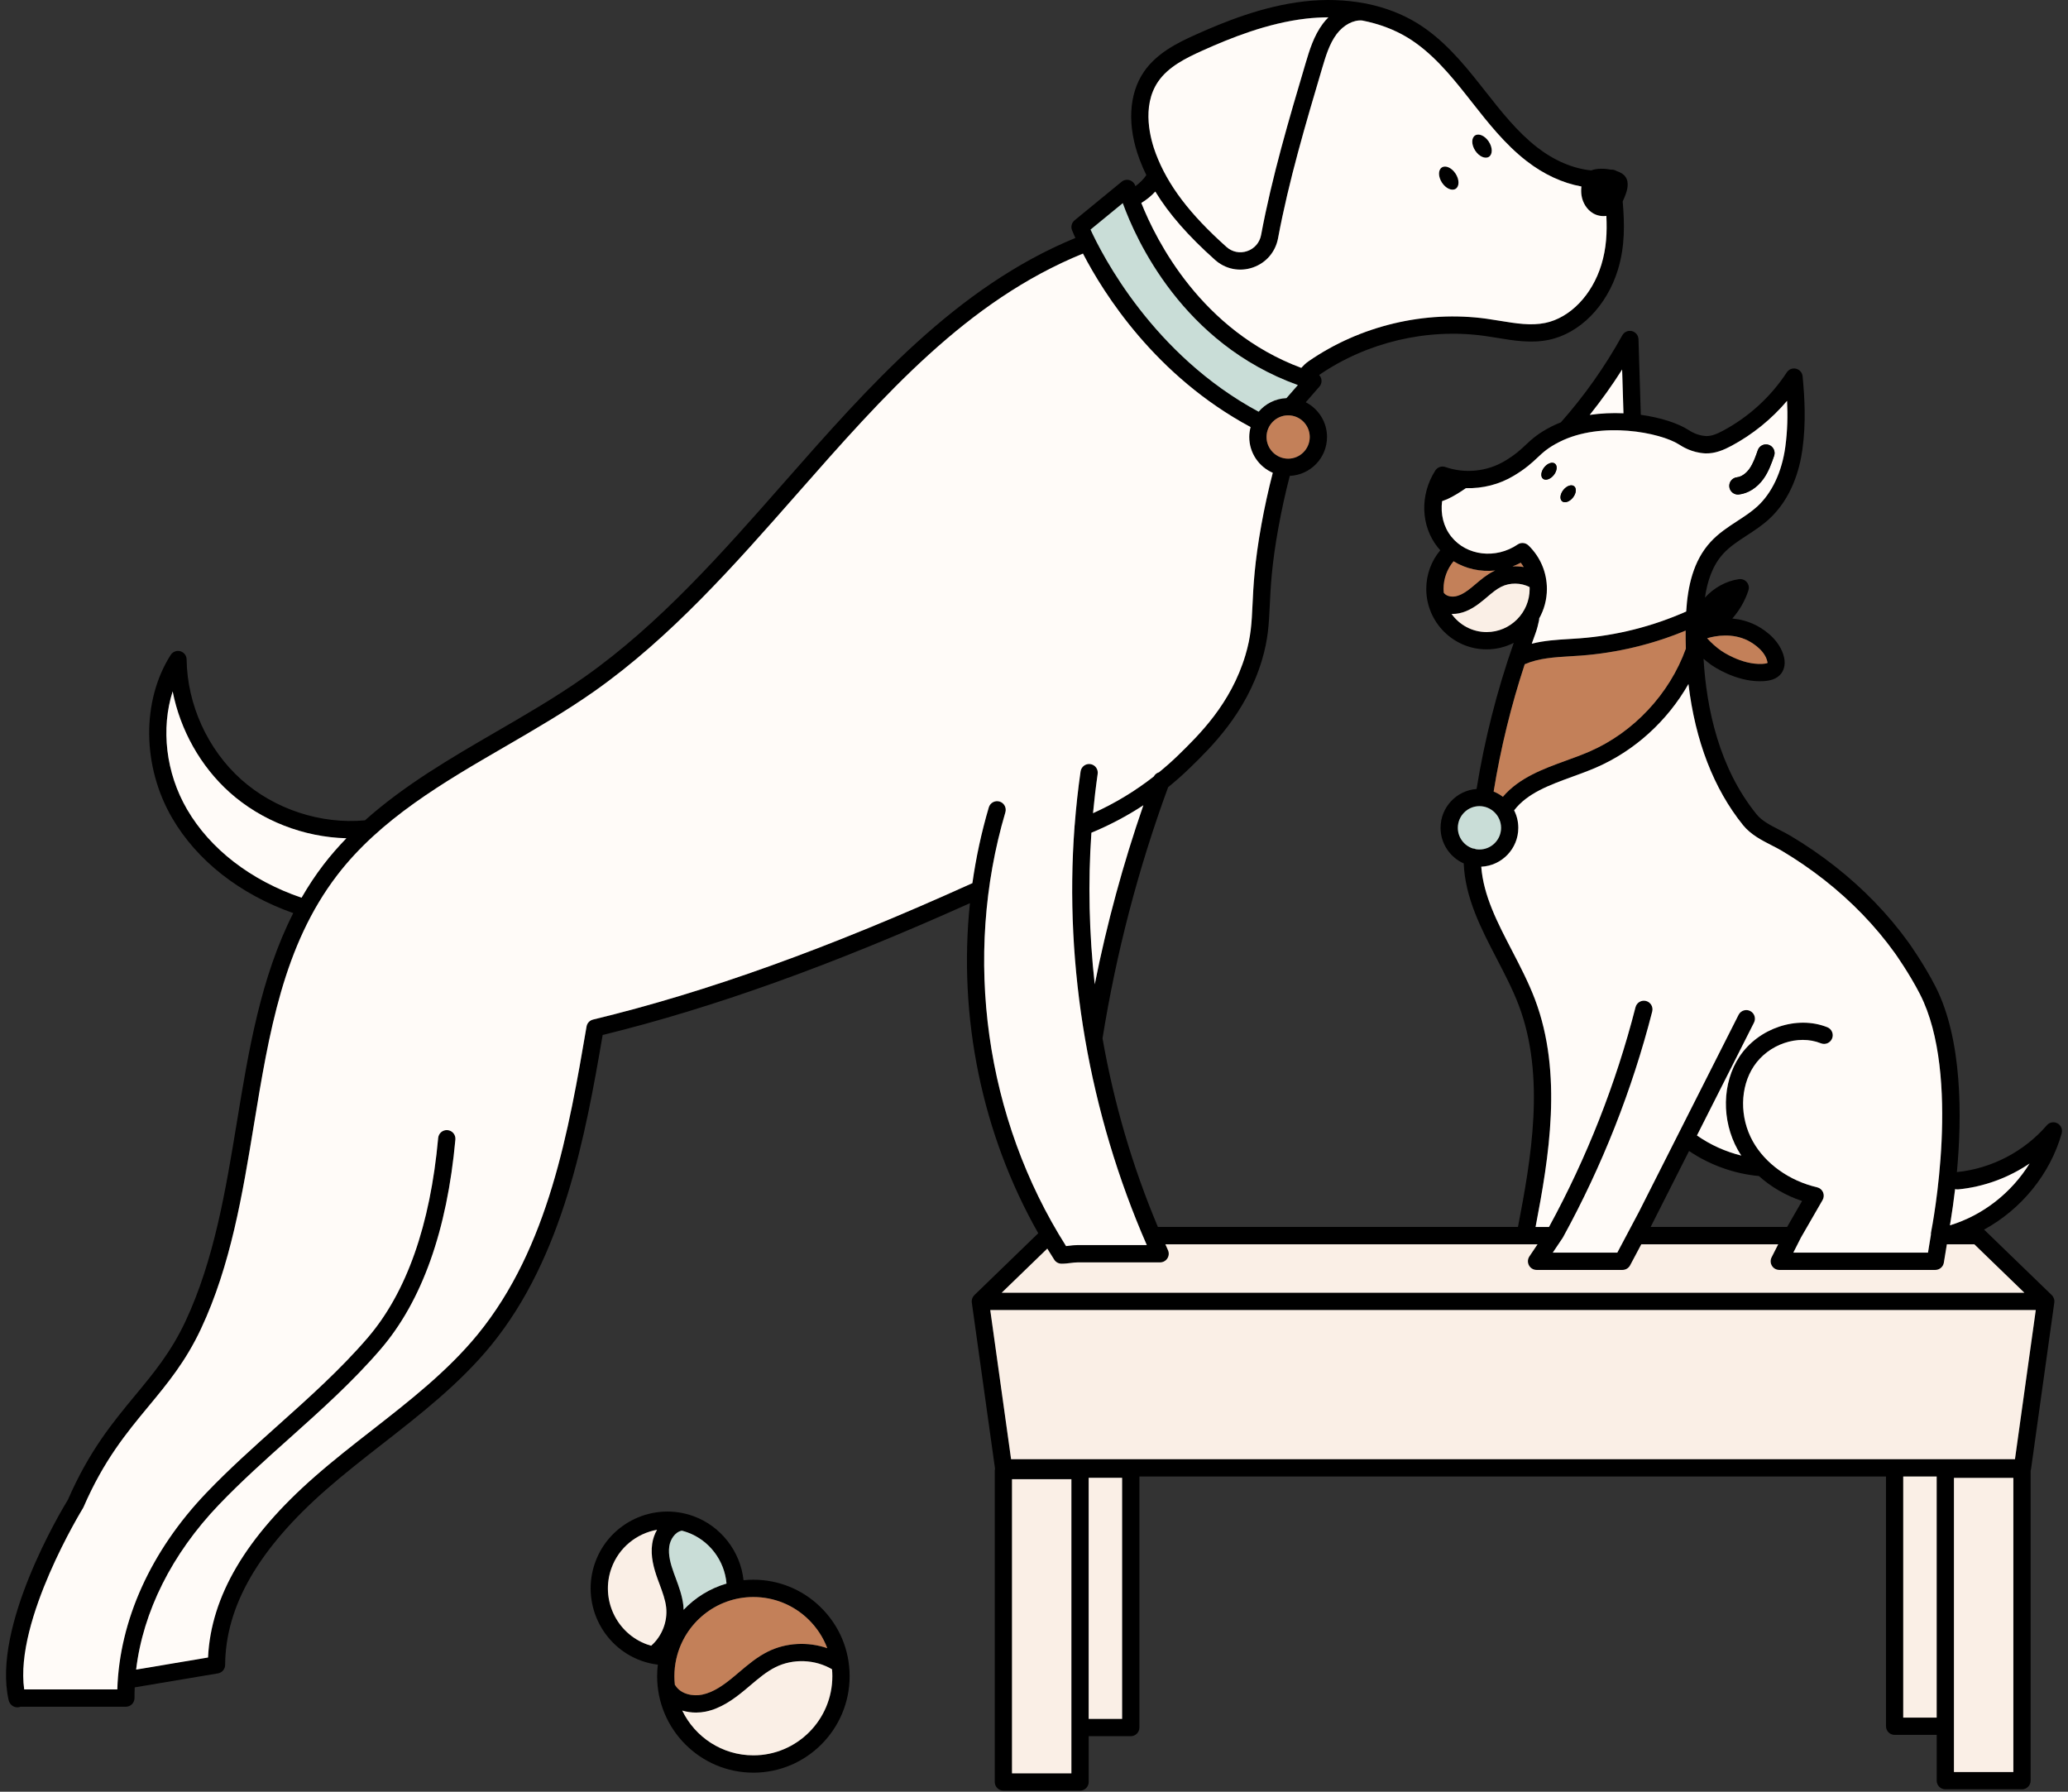 <svg xmlns="http://www.w3.org/2000/svg" width="172" height="149" viewBox="0 0 172 149" fill="none"><rect x="0" y="0" width="172" height="149" fill="#333333" stroke="none"/><path d="M68.217 133.618C66.718 132.166 64.743 131.367 62.66 131.367C62.384 131.367 62.111 131.381 61.842 131.409C61.58 129.007 59.958 126.907 57.665 126.078C54.358 124.884 50.697 126.607 49.503 129.924C48.309 133.239 50.031 136.909 53.339 138.106C53.786 138.268 54.247 138.373 54.713 138.431C54.676 138.747 54.655 139.065 54.655 139.39C54.655 143.815 58.245 147.413 62.66 147.413C67.075 147.413 70.665 143.815 70.665 139.39C70.665 137.193 69.796 135.144 68.217 133.618ZM54.159 136.856C54.048 136.823 53.937 136.791 53.825 136.751C51.262 135.825 49.929 132.981 50.854 130.412C51.475 128.686 52.961 127.518 54.646 127.216C54.449 127.562 54.307 127.955 54.245 128.377C54.089 129.418 54.384 130.438 54.692 131.297C54.748 131.448 54.803 131.599 54.859 131.748C55.102 132.408 55.334 133.03 55.406 133.657C55.54 134.84 55.053 136.073 54.159 136.856ZM55.665 128.589C55.746 128.038 56.124 127.416 56.687 127.295C56.694 127.293 56.699 127.29 56.706 127.288C56.866 127.33 57.021 127.376 57.179 127.432C58.993 128.089 60.266 129.776 60.426 131.687C59.049 132.089 57.823 132.851 56.859 133.869C56.854 133.743 56.847 133.618 56.833 133.492C56.741 132.691 56.467 131.957 56.205 131.246C56.152 131.102 56.096 130.956 56.045 130.812C55.784 130.085 55.559 129.311 55.665 128.589ZM56.171 140.157C56.159 140.138 56.143 140.122 56.129 140.106C56.103 139.871 56.09 139.632 56.09 139.39C56.09 138.9 56.145 138.421 56.247 137.962C56.256 137.934 56.263 137.906 56.268 137.876C56.952 134.974 59.556 132.807 62.66 132.807C64.37 132.807 65.99 133.462 67.221 134.651C67.932 135.341 68.468 136.161 68.806 137.06C67.204 136.51 65.38 136.593 63.862 137.348C62.956 137.799 62.199 138.442 61.466 139.063C61.313 139.193 61.16 139.323 61.005 139.451C60.219 140.101 59.359 140.73 58.395 140.926C57.647 141.077 56.63 140.9 56.171 140.157ZM62.66 145.973C60.059 145.973 57.807 144.452 56.743 142.25C57.118 142.361 57.508 142.415 57.886 142.415C58.159 142.415 58.426 142.389 58.678 142.338C59.958 142.08 61.035 141.295 61.92 140.561L62.393 140.164C63.091 139.571 63.751 139.012 64.5 138.64C65.965 137.91 67.793 137.985 69.202 138.816C69.218 139.007 69.228 139.197 69.228 139.39C69.228 143.021 66.282 145.973 62.66 145.973Z" fill="black"></path><path d="M69.228 139.39C69.228 143.021 66.282 145.973 62.66 145.973C60.06 145.973 57.807 144.452 56.743 142.25C57.119 142.361 57.508 142.415 57.886 142.415C58.159 142.415 58.426 142.389 58.678 142.338C59.958 142.08 61.035 141.295 61.921 140.561L62.394 140.164C63.091 139.572 63.752 139.012 64.5 138.64C65.965 137.911 67.793 137.985 69.202 138.817C69.219 139.007 69.228 139.198 69.228 139.39Z" fill="#FAEFE6"></path><path d="M68.806 137.06C67.204 136.51 65.381 136.593 63.863 137.348C62.956 137.799 62.199 138.442 61.466 139.063C61.313 139.193 61.16 139.323 61.005 139.451C60.219 140.101 59.36 140.731 58.395 140.926C57.647 141.077 56.63 140.9 56.171 140.157C56.159 140.138 56.143 140.122 56.129 140.106C56.103 139.871 56.09 139.632 56.09 139.39C56.09 138.9 56.145 138.422 56.247 137.962C56.256 137.934 56.263 137.906 56.268 137.876C56.952 134.974 59.557 132.807 62.66 132.807C64.37 132.807 65.99 133.462 67.221 134.652C67.932 135.341 68.468 136.161 68.806 137.06Z" fill="#C38059"></path><path d="M54.159 136.856C54.048 136.824 53.937 136.791 53.825 136.752C51.262 135.825 49.929 132.982 50.854 130.413C51.475 128.687 52.961 127.518 54.646 127.216C54.449 127.562 54.307 127.955 54.245 128.378C54.09 129.418 54.384 130.438 54.692 131.298C54.748 131.449 54.803 131.6 54.859 131.748C55.102 132.408 55.334 133.031 55.406 133.658C55.54 134.84 55.054 136.073 54.159 136.856Z" fill="#FAEFE6"></path><path d="M60.426 131.688C59.049 132.09 57.823 132.851 56.859 133.869C56.855 133.743 56.847 133.618 56.834 133.493C56.741 132.691 56.468 131.957 56.206 131.246C56.152 131.102 56.097 130.956 56.046 130.812C55.784 130.085 55.559 129.311 55.666 128.589C55.747 128.038 56.124 127.416 56.688 127.295C56.695 127.293 56.699 127.29 56.706 127.288C56.866 127.33 57.021 127.376 57.179 127.432C58.994 128.089 60.266 129.776 60.426 131.688Z" fill="#C9DDD7"></path><path d="M123.841 13.039C123.526 13.243 123.013 13.013 122.694 12.523C122.374 12.033 122.369 11.469 122.684 11.264C122.997 11.06 123.509 11.29 123.829 11.78C124.149 12.27 124.154 12.832 123.841 13.039Z" fill="black"></path><path d="M121.076 15.699C120.761 15.905 120.249 15.675 119.929 15.185C119.609 14.695 119.604 14.131 119.919 13.926C120.232 13.72 120.745 13.952 121.064 14.44C121.384 14.93 121.389 15.494 121.076 15.699Z" fill="black"></path><path d="M171.473 94.245C171.564 93.92 171.42 93.576 171.123 93.415C170.827 93.255 170.458 93.323 170.238 93.578C168.354 95.766 165.628 97.183 162.759 97.469C163.181 92.912 163.232 86.449 160.972 82.026C160.038 80.201 158.805 78.468 158.752 78.393C157.07 76.054 155.005 73.917 152.615 72.038C151.468 71.137 150.238 70.291 148.961 69.529C148.65 69.343 148.319 69.174 147.999 69.011C147.248 68.628 146.539 68.266 146.094 67.713C142.979 63.864 141.931 58.923 141.688 54.783C141.892 54.96 142.101 55.127 142.316 55.283C142.522 55.427 144.309 56.651 146.374 56.651C146.462 56.651 146.553 56.649 146.641 56.644C147.123 56.619 147.806 56.519 148.193 55.943C148.383 55.657 148.56 55.157 148.316 54.412C147.841 52.967 146.416 52.173 145.992 51.966C145.343 51.648 144.694 51.492 144.082 51.436C144.675 50.758 145.137 49.964 145.419 49.097C145.496 48.862 145.447 48.602 145.287 48.412C145.127 48.221 144.879 48.126 144.636 48.161C143.549 48.312 142.548 48.886 141.804 49.696C142.003 48.333 142.427 47.025 143.329 46.042C143.869 45.452 144.56 45.002 145.29 44.526C145.913 44.119 146.555 43.701 147.13 43.174C149.009 41.452 149.681 39.06 149.913 37.357C150.221 35.113 150.092 33.032 149.927 31.292C149.897 30.988 149.679 30.737 149.385 30.663C149.088 30.588 148.777 30.711 148.611 30.967C147.287 32.988 145.463 34.66 143.336 35.801C142.863 36.054 142.36 36.286 141.885 36.261C141.162 36.221 140.629 35.88 140.425 35.75C139.549 35.188 138.112 34.723 136.469 34.495L136.277 28.212C136.267 27.889 136.043 27.61 135.727 27.534C135.414 27.459 135.088 27.601 134.93 27.884C133.5 30.472 131.781 32.907 129.822 35.12C129.563 35.222 129.308 35.334 129.062 35.457C127.929 36.031 127.403 36.523 126.895 36.999C126.476 37.394 126.04 37.803 125.171 38.326C123.695 39.215 121.843 39.406 120.216 38.837C119.903 38.728 119.553 38.848 119.375 39.13C118.077 41.171 118.163 43.74 119.586 45.522C119.651 45.606 119.722 45.68 119.792 45.757C119.039 46.658 118.626 47.785 118.626 48.972C118.626 51.743 120.879 54.001 123.644 54.001C124.455 54.001 125.222 53.803 125.901 53.459C124.515 57.404 123.477 61.483 122.809 65.611C121.138 65.734 119.815 67.132 119.815 68.839C119.815 70.159 120.608 71.297 121.741 71.801C121.857 74.663 123.192 77.234 124.487 79.724C125.143 80.986 125.822 82.291 126.318 83.597C128.562 89.52 127.336 96.4 126.253 102.031H96.304C94.181 96.986 92.639 91.706 91.699 86.349C92.839 79.244 94.674 72.219 97.156 65.462C97.78 64.958 98.382 64.426 98.962 63.861C100.712 62.161 103.639 59.315 104.96 54.89C105.476 53.16 105.534 51.926 105.609 50.363C105.678 48.849 105.768 46.962 106.325 43.894C106.587 42.444 106.906 40.992 107.275 39.573C108.994 39.499 110.371 38.08 110.371 36.337C110.371 35.081 109.65 33.989 108.603 33.452L109.736 32.154C109.896 31.97 109.954 31.717 109.887 31.483C109.854 31.369 109.794 31.267 109.715 31.183C113.685 28.458 118.686 27.273 123.456 27.931C123.811 27.98 124.165 28.038 124.522 28.096C125.913 28.326 127.352 28.563 128.809 28.263C131.382 27.736 133.642 25.45 134.562 22.439C135.162 20.477 135.122 18.639 134.963 16.753C135.011 16.651 135.055 16.546 135.099 16.442C135.336 15.882 135.542 15.201 135.192 14.704C135.018 14.456 134.731 14.312 134.441 14.216C134.311 14.135 134.161 14.098 134.01 14.11C133.486 14.01 132.826 13.984 132.344 14.17C130.851 14.026 129.273 13.362 127.834 12.242C126.188 10.962 124.842 9.248 123.539 7.592L123.129 7.074C121.637 5.183 119.998 3.227 117.838 1.907C116.624 1.166 115.233 0.632 113.729 0.321C113.685 0.307 113.641 0.295 113.595 0.288C113.56 0.284 113.528 0.279 113.493 0.274C111.908 -0.025 110.204 -0.083 108.459 0.119C105.045 0.511 101.847 1.803 99.439 2.885C97.917 3.568 96.204 4.428 95.152 5.954C93.865 7.824 93.733 10.498 94.793 13.29C94.955 13.722 95.14 14.145 95.344 14.565C95.096 14.92 94.786 15.232 94.431 15.482C94.431 15.482 94.431 15.48 94.431 15.478C94.366 15.245 94.188 15.06 93.956 14.985C93.724 14.913 93.474 14.96 93.286 15.115L89.376 18.321C89.135 18.518 89.047 18.851 89.163 19.141C89.186 19.199 89.277 19.427 89.441 19.789C79.511 23.873 72.236 32.138 65.2 40.14C60.108 45.929 54.843 51.917 48.592 56.314C46.268 57.952 43.723 59.429 41.264 60.855C37.489 63.046 33.623 65.295 30.355 68.219C26.671 68.558 22.826 67.292 20.061 64.821C17.268 62.321 15.572 58.591 15.521 54.839C15.521 54.521 15.305 54.245 14.999 54.156C14.696 54.07 14.369 54.194 14.197 54.463C11.766 58.284 11.817 63.738 14.323 68.033C16.392 71.58 19.952 74.365 24.39 75.933C21.683 81.262 20.677 87.367 19.702 93.313C18.772 98.956 17.815 104.786 15.419 109.894C14.223 112.438 12.777 114.185 11.245 116.034C9.363 118.308 7.416 120.658 5.653 124.71C5.134 125.555 -0.688 135.237 0.719 141.381C0.779 141.65 0.976 141.866 1.224 141.945C1.291 141.966 1.368 141.98 1.449 141.98C1.534 141.98 1.627 141.964 1.718 141.929H10.469C10.661 141.929 10.844 141.852 10.978 141.718C11.113 141.581 11.189 141.397 11.187 141.207C11.187 140.909 11.192 140.614 11.206 140.319L18.128 139.156C18.471 139.098 18.726 138.8 18.726 138.449C18.754 133.571 21.502 128.802 27.134 123.869C28.647 122.542 30.274 121.272 31.848 120.045C34.998 117.585 38.256 115.044 40.847 111.873C46.875 104.493 48.703 94.342 50.124 86.07C59.341 83.806 69.093 80.305 80.672 75.109C79.684 84.554 81.661 94.289 86.354 102.556L81.04 107.701C81.012 107.727 80.989 107.757 80.966 107.785C80.966 107.785 80.964 107.785 80.964 107.79C80.938 107.822 80.92 107.857 80.901 107.892C80.894 107.903 80.89 107.915 80.885 107.924C80.873 107.954 80.862 107.982 80.853 108.01C80.853 108.024 80.846 108.036 80.843 108.05C80.832 108.089 80.825 108.131 80.822 108.173V108.208C80.822 108.24 80.825 108.273 80.827 108.305V108.319L82.757 122.124C82.744 122.178 82.737 122.231 82.737 122.287V148.187C82.737 148.584 83.059 148.907 83.455 148.907H89.831C90.227 148.907 90.549 148.584 90.549 148.187V144.38H94.049C94.445 144.38 94.767 144.057 94.767 143.66V122.784H156.863V143.551C156.863 143.95 157.183 144.271 157.58 144.271H161.079V148.078C161.079 148.475 161.401 148.798 161.797 148.798H168.175C168.572 148.798 168.891 148.475 168.891 148.078V122.301C168.908 122.257 168.919 122.21 168.926 122.164L170.861 108.319V108.305C170.866 108.261 170.868 108.217 170.866 108.173C170.866 108.131 170.857 108.089 170.845 108.05C170.845 108.036 170.838 108.024 170.836 108.01C170.827 107.982 170.815 107.955 170.803 107.927C170.799 107.915 170.794 107.903 170.787 107.892C170.769 107.857 170.75 107.822 170.725 107.79C170.725 107.787 170.725 107.787 170.725 107.785C170.701 107.755 170.678 107.727 170.65 107.701L165.021 102.252C168.106 100.568 170.507 97.659 171.478 94.245H171.473ZM145.359 53.257C145.489 53.322 146.638 53.908 146.951 54.86C147.009 55.037 147.007 55.125 147.014 55.125C147.012 55.127 146.923 55.188 146.567 55.206C144.835 55.292 143.164 54.119 143.148 54.108C142.726 53.81 142.337 53.464 141.985 53.074C142.729 52.855 144.075 52.628 145.359 53.257ZM134.916 30.728L135.027 34.365C134.105 34.323 133.153 34.363 132.221 34.5C133.187 33.292 134.089 32.033 134.916 30.728ZM119.943 41.673C120.142 41.599 120.32 41.534 120.36 41.515C120.9 41.271 121.433 40.932 121.924 40.593C123.315 40.632 124.712 40.282 125.91 39.559C126.911 38.958 127.424 38.477 127.878 38.049C128.351 37.606 128.758 37.222 129.709 36.744C133.185 34.988 138.101 35.966 139.656 36.965C139.915 37.132 140.705 37.638 141.809 37.699C142.631 37.74 143.387 37.406 144.013 37.071C145.774 36.126 147.348 34.851 148.636 33.329C148.694 34.53 148.676 35.806 148.49 37.162C148.207 39.236 147.38 40.995 146.161 42.112C145.672 42.558 145.106 42.927 144.509 43.318C143.734 43.822 142.933 44.344 142.27 45.069C140.81 46.663 140.374 48.8 140.247 50.851C137.431 52.096 134.45 52.849 131.382 53.081C131.099 53.102 130.816 53.118 130.534 53.137C129.498 53.199 128.434 53.264 127.403 53.527C127.502 53.246 127.6 52.965 127.704 52.688C127.848 52.3 127.931 51.938 128.005 51.599C128.019 51.541 128.022 51.483 128.019 51.427C128.427 50.7 128.661 49.864 128.661 48.972C128.661 47.601 128.119 46.321 127.139 45.364C127.101 45.327 127.06 45.292 127.016 45.264C127.004 45.257 126.995 45.255 126.983 45.248C126.953 45.232 126.923 45.213 126.891 45.202C126.874 45.195 126.858 45.192 126.842 45.188C126.814 45.178 126.786 45.169 126.758 45.164C126.742 45.16 126.724 45.16 126.707 45.16C126.677 45.155 126.65 45.153 126.619 45.153C126.603 45.153 126.587 45.155 126.568 45.157C126.541 45.16 126.513 45.162 126.483 45.167C126.459 45.171 126.439 45.181 126.415 45.188C126.395 45.195 126.371 45.199 126.351 45.209C126.311 45.225 126.274 45.246 126.237 45.269C126.235 45.271 126.23 45.274 126.225 45.276V45.278C124.408 46.509 121.984 46.221 120.71 44.623C120.061 43.812 119.803 42.735 119.945 41.673H119.943ZM126.728 47.153C126.422 47.102 126.112 47.083 125.801 47.099C126.033 47.011 126.262 46.911 126.485 46.793C126.573 46.909 126.656 47.03 126.728 47.153ZM120.079 49.285C120.07 49.181 120.063 49.076 120.063 48.972C120.063 48.124 120.357 47.318 120.895 46.674C121.919 47.304 123.141 47.569 124.36 47.441C124.316 47.462 124.269 47.48 124.223 47.504C123.658 47.785 123.194 48.177 122.749 48.553C122.659 48.63 122.571 48.705 122.48 48.779C122.047 49.139 121.576 49.485 121.071 49.587C120.721 49.659 120.274 49.576 120.079 49.285ZM123.644 52.56C122.443 52.56 121.379 51.961 120.728 51.048C120.758 51.048 120.788 51.053 120.819 51.053C120.995 51.053 121.175 51.034 121.354 50.999C122.172 50.835 122.846 50.344 123.396 49.889C123.491 49.812 123.583 49.733 123.676 49.654C124.075 49.315 124.45 48.997 124.86 48.793C125.59 48.43 126.49 48.447 127.217 48.816C127.217 48.867 127.224 48.918 127.224 48.972C127.224 50.951 125.618 52.56 123.644 52.56ZM126.816 55.232C126.816 55.232 126.833 55.227 126.842 55.225C127.984 54.732 129.266 54.656 130.619 54.572C130.911 54.556 131.201 54.537 131.489 54.516C134.494 54.289 137.419 53.59 140.198 52.437C140.193 52.944 140.2 53.443 140.216 53.938C138.856 57.715 135.864 60.909 132.188 62.502C131.581 62.765 130.923 63.004 130.286 63.236C128.346 63.94 126.351 64.672 124.997 66.259C124.763 66.082 124.506 65.933 124.23 65.824C124.809 62.235 125.678 58.686 126.816 55.232ZM122.751 70.614C122.67 70.577 122.582 70.556 122.49 70.551C121.771 70.314 121.252 69.636 121.252 68.839C121.252 67.845 122.058 67.037 123.048 67.037C124.038 67.037 124.846 67.845 124.846 68.839C124.846 69.834 124.04 70.64 123.048 70.64C122.946 70.64 122.849 70.63 122.751 70.614ZM125.762 79.058C124.541 76.712 123.384 74.482 123.199 72.073C124.911 71.994 126.281 70.575 126.281 68.839C126.281 68.317 126.156 67.824 125.933 67.385C127.032 65.954 128.851 65.29 130.775 64.588C131.433 64.349 132.112 64.103 132.759 63.822C135.966 62.433 138.696 59.931 140.432 56.881C140.991 61.592 142.532 65.594 144.977 68.621C145.616 69.408 146.536 69.88 147.348 70.293C147.66 70.454 147.955 70.602 148.224 70.765C149.45 71.497 150.629 72.307 151.73 73.171C154.013 74.965 155.983 77.007 157.584 79.234C157.598 79.251 158.808 80.951 159.693 82.684C163.142 89.432 160.715 101.948 160.609 102.477C160.597 102.542 160.595 102.607 160.599 102.67C160.509 103.23 160.421 103.771 160.356 104.164H149.155L149.788 102.914L151.589 99.792C151.702 99.594 151.716 99.355 151.626 99.144C151.535 98.935 151.35 98.781 151.127 98.73C148.822 98.196 146.824 96.767 145.788 94.912C144.675 92.921 144.71 90.41 145.871 88.661C147.088 86.83 149.538 85.994 151.45 86.758C151.818 86.904 152.235 86.723 152.381 86.354C152.53 85.987 152.349 85.567 151.98 85.42C149.463 84.414 146.256 85.487 144.675 87.862C143.222 90.05 143.167 93.165 144.534 95.615C144.627 95.778 144.724 95.938 144.828 96.094C143.51 95.769 142.247 95.2 141.139 94.421L145.883 85.039C146.064 84.684 145.922 84.252 145.568 84.07C145.213 83.892 144.782 84.033 144.601 84.389L136.328 100.747L134.515 104.164H129.148L129.978 102.928C129.989 102.909 130.001 102.891 130.01 102.872C133.252 96.96 135.746 90.649 137.419 84.115C137.519 83.729 137.287 83.337 136.902 83.237C136.518 83.139 136.128 83.371 136.029 83.757C134.399 90.119 131.978 96.268 128.833 102.031H127.716C128.819 96.273 130.01 89.288 127.66 83.086C127.134 81.701 126.436 80.359 125.762 79.058ZM148.638 102.031H137.289L140.483 95.715C142.2 96.879 144.233 97.608 146.295 97.799C147.301 98.707 148.532 99.425 149.883 99.873L148.638 102.031ZM91.052 81.852C90.582 77.638 90.484 73.411 90.774 69.246C92.294 68.616 93.738 67.854 95.096 66.962C93.414 71.822 92.06 76.807 91.052 81.852ZM108.934 36.337C108.934 37.332 108.128 38.14 107.138 38.14C106.149 38.14 105.34 37.332 105.34 36.337C105.34 35.343 106.146 34.537 107.138 34.537C108.13 34.537 108.934 35.346 108.934 36.337ZM96.334 6.772C97.175 5.55 98.621 4.83 100.028 4.198C102.338 3.16 105.405 1.919 108.624 1.547C109.252 1.475 109.875 1.441 110.485 1.438C110.322 1.599 110.169 1.775 110.026 1.966C109.266 2.978 108.904 4.198 108.584 5.273C107.212 9.901 105.794 14.686 104.888 19.541C104.77 20.172 104.336 20.674 103.731 20.881C103.126 21.088 102.482 20.957 102.005 20.53C98.936 17.787 97.126 15.396 96.134 12.779C95.715 11.671 94.892 8.865 96.334 6.772ZM96.088 15.928C97.226 17.794 98.827 19.619 101.048 21.603C101.917 22.381 103.094 22.621 104.195 22.244C105.298 21.868 106.084 20.955 106.299 19.805C107.191 15.025 108.6 10.277 109.961 5.684C110.26 4.676 110.568 3.638 111.173 2.832C111.745 2.072 112.57 1.638 113.296 1.703C114.691 1.975 115.98 2.458 117.092 3.136C119.048 4.333 120.591 6.179 122.003 7.966L122.411 8.484C123.766 10.207 125.169 11.991 126.953 13.378C128.395 14.502 129.975 15.225 131.528 15.506C131.5 15.766 131.505 16.021 131.535 16.23C131.623 16.844 131.973 17.431 132.511 17.743C132.837 17.933 133.234 18.005 133.604 17.952C133.672 19.329 133.609 20.644 133.187 22.017C132.42 24.53 130.587 26.428 128.52 26.853C127.324 27.099 126.075 26.892 124.754 26.677C124.385 26.616 124.017 26.556 123.651 26.505C118.515 25.794 113.117 27.081 108.846 30.033C108.58 30.217 108.413 30.393 108.253 30.565C108.246 30.572 108.237 30.581 108.23 30.591C99.917 27.487 96.165 19.994 94.925 16.876C95.353 16.618 95.747 16.298 96.088 15.928ZM93.383 16.892C94.468 19.898 98.35 28.567 107.945 32.019L106.997 33.104C106.072 33.143 105.247 33.573 104.682 34.235C95.891 29.506 91.652 21.164 90.704 19.09L93.383 16.892ZM15.56 67.306C13.78 64.256 13.377 60.572 14.36 57.492C14.992 60.7 16.673 63.72 19.101 65.894C21.741 68.256 25.268 69.618 28.81 69.706C28.142 70.398 27.505 71.12 26.912 71.894C26.233 72.779 25.628 73.701 25.081 74.651C20.865 73.211 17.491 70.616 15.56 67.306ZM83.62 67.546C83.731 67.165 83.513 66.765 83.133 66.651C82.753 66.54 82.354 66.756 82.241 67.137C81.631 69.204 81.177 71.311 80.876 73.439C68.834 78.886 58.801 82.493 49.325 84.784C49.047 84.851 48.833 85.076 48.785 85.36C47.308 93.973 45.635 103.736 39.735 110.96C37.245 114.006 34.052 116.498 30.963 118.909C29.373 120.15 27.73 121.432 26.186 122.786C20.455 127.806 17.544 132.737 17.303 137.834L11.321 138.84C11.899 134.015 14.29 129.223 18.207 125.13C20.056 123.197 22.096 121.372 24.07 119.608C26.664 117.288 29.347 114.888 31.667 112.187C35.097 108.191 37.185 102.328 37.876 94.758C37.911 94.363 37.619 94.013 37.225 93.978C36.828 93.941 36.481 94.233 36.444 94.628C35.783 101.894 33.811 107.485 30.578 111.248C28.321 113.878 25.672 116.245 23.113 118.533C21.12 120.317 19.057 122.159 17.169 124.133C12.547 128.963 9.933 134.744 9.757 140.489H2.012C1.196 134.714 6.839 125.52 6.897 125.425C6.916 125.395 6.932 125.365 6.946 125.332C8.633 121.439 10.522 119.16 12.348 116.953C13.94 115.032 15.442 113.216 16.714 110.505C19.196 105.218 20.172 99.285 21.115 93.548C22.378 85.871 23.57 78.619 28.052 72.77C31.619 68.115 36.886 65.058 41.98 62.103C44.467 60.658 47.039 59.167 49.417 57.494C55.804 52.997 61.128 46.944 66.275 41.092C73.543 32.828 80.417 25.018 90.072 21.085C91.803 24.426 96.114 31.273 104.014 35.513C103.945 35.778 103.903 36.054 103.903 36.337C103.903 37.671 104.709 38.816 105.859 39.315C105.493 40.735 105.173 42.186 104.911 43.636C104.339 46.8 104.246 48.739 104.174 50.296C104.102 51.817 104.051 52.916 103.585 54.477C102.371 58.542 99.717 61.123 97.963 62.83C97.46 63.318 96.936 63.778 96.399 64.217C96.216 64.27 96.058 64.393 95.963 64.57C94.41 65.785 92.721 66.807 90.908 67.622C91.013 66.526 91.14 65.436 91.295 64.354C91.353 63.961 91.082 63.594 90.688 63.538C90.294 63.48 89.933 63.752 89.875 64.147C89.662 65.624 89.499 67.113 89.383 68.609C89.372 68.66 89.37 68.714 89.37 68.765C88.498 80.41 90.582 92.558 95.381 103.536H89.643C89.356 103.536 89.101 103.569 88.876 103.597C88.806 103.606 88.734 103.615 88.667 103.622C81.951 93.032 80.06 79.58 83.62 67.546ZM89.11 147.467H84.171V123.007H89.11V147.467ZM93.328 142.94H90.547V122.893H93.328V142.94ZM161.077 142.833H158.296V122.784H161.077V142.833ZM167.455 147.358H162.514V122.898H167.455V147.358ZM167.589 121.344H84.095L82.361 108.939H169.32L167.589 121.344ZM168.37 107.499H83.314L87.105 103.831C87.295 104.143 87.488 104.452 87.687 104.758C87.819 104.963 88.046 105.086 88.29 105.086C88.577 105.086 88.829 105.053 89.057 105.025C89.256 105 89.446 104.977 89.643 104.977H96.489C96.735 104.977 96.962 104.851 97.094 104.644C97.226 104.44 97.245 104.18 97.142 103.957C97.071 103.797 96.999 103.632 96.927 103.471H127.88L127.201 104.482C127.053 104.702 127.039 104.986 127.164 105.22C127.289 105.455 127.533 105.604 127.797 105.604H134.949C135.213 105.604 135.456 105.455 135.581 105.22L136.511 103.471H147.897L147.345 104.558C147.234 104.781 147.243 105.046 147.375 105.26C147.505 105.474 147.737 105.604 147.987 105.604H160.965C161.318 105.604 161.617 105.348 161.675 105C161.684 104.937 161.793 104.277 161.925 103.471H164.208L168.37 107.499ZM162.18 101.894C162.205 101.745 162.226 101.601 162.249 101.464C162.358 100.793 162.49 99.91 162.611 98.881C162.694 98.904 162.782 98.914 162.875 98.904C164.996 98.698 167.047 97.943 168.806 96.754C167.302 99.183 164.926 101.06 162.18 101.894Z" fill="black"></path><path d="M93.328 122.893H90.547V142.94H93.328V122.893Z" fill="#FAEFE6"></path><path d="M108.934 36.34C108.934 37.334 108.128 38.142 107.138 38.142C106.149 38.142 105.34 37.334 105.34 36.34C105.34 35.346 106.146 34.54 107.138 34.54C108.13 34.54 108.934 35.348 108.934 36.34Z" fill="#C38059"></path><path d="M169.32 108.942L167.589 121.346H84.095L82.362 108.942H169.32Z" fill="#FAEFE6"></path><path d="M95.096 66.965C93.414 71.824 92.06 76.809 91.052 81.855C90.582 77.641 90.484 73.413 90.774 69.248C92.294 68.619 93.738 67.857 95.096 66.965Z" fill="#FFFBF8"></path><path d="M89.11 123.009H84.171V147.469H89.11V123.009Z" fill="#FAEFE6"></path><path d="M167.455 122.9H162.514V147.36H167.455V122.9Z" fill="#FAEFE6"></path><path d="M161.077 122.786H158.296V142.835H161.077V122.786Z" fill="#FAEFE6"></path><path d="M168.37 107.502H83.314L87.105 103.834C87.295 104.145 87.488 104.454 87.687 104.761C87.819 104.965 88.046 105.088 88.29 105.088C88.577 105.088 88.83 105.056 89.057 105.028C89.256 105.002 89.446 104.979 89.643 104.979H96.489C96.735 104.979 96.962 104.854 97.094 104.647C97.226 104.443 97.245 104.182 97.143 103.959C97.071 103.799 96.999 103.634 96.927 103.474H127.88L127.201 104.484C127.053 104.705 127.039 104.988 127.164 105.223C127.289 105.458 127.533 105.606 127.797 105.606H134.949C135.213 105.606 135.456 105.458 135.581 105.223L136.511 103.474H147.897L147.345 104.561C147.234 104.784 147.243 105.049 147.375 105.263C147.505 105.476 147.737 105.606 147.987 105.606H160.966C161.318 105.606 161.617 105.351 161.675 105.002C161.684 104.94 161.793 104.28 161.925 103.474H164.208L168.37 107.502Z" fill="#FAEFE6"></path><path d="M168.806 96.756C167.302 99.186 164.926 101.063 162.18 101.896C162.205 101.748 162.226 101.604 162.25 101.467C162.358 100.795 162.491 99.913 162.611 98.884C162.694 98.907 162.783 98.916 162.875 98.907C164.996 98.7 167.047 97.945 168.806 96.756Z" fill="#FFFBF8"></path><path d="M147.014 55.127C147.014 55.127 146.924 55.19 146.567 55.209C144.835 55.295 143.164 54.122 143.148 54.11C142.726 53.813 142.337 53.467 141.985 53.076C142.729 52.858 144.075 52.63 145.359 53.26C145.489 53.325 146.638 53.91 146.951 54.863C147.009 55.039 147.007 55.127 147.014 55.127Z" fill="#C38059"></path><path d="M160.609 102.48C160.597 102.545 160.595 102.61 160.599 102.672C160.509 103.232 160.421 103.773 160.356 104.166H149.155L149.788 102.916L151.589 99.794C151.702 99.597 151.716 99.358 151.626 99.146C151.536 98.937 151.35 98.784 151.128 98.733C148.822 98.198 146.824 96.77 145.788 94.914C144.676 92.923 144.71 90.412 145.871 88.663C147.088 86.833 149.538 85.996 151.45 86.761C151.818 86.907 152.235 86.726 152.381 86.356C152.53 85.989 152.349 85.569 151.981 85.423C149.464 84.417 146.256 85.49 144.676 87.864C143.223 90.052 143.167 93.167 144.534 95.618C144.627 95.78 144.724 95.941 144.829 96.096C143.51 95.771 142.247 95.202 141.139 94.424L145.883 85.042C146.064 84.686 145.922 84.254 145.568 84.073C145.213 83.894 144.782 84.036 144.601 84.391L136.328 100.749L134.516 104.166H129.148L129.978 102.93C129.989 102.912 130.001 102.893 130.01 102.874C133.252 96.963 135.746 90.651 137.419 84.117C137.519 83.731 137.287 83.339 136.903 83.239C136.518 83.141 136.129 83.374 136.029 83.759C134.4 90.122 131.978 96.27 128.833 102.034H127.716C128.819 96.275 130.01 89.29 127.66 83.088C127.134 81.704 126.437 80.361 125.762 79.06C124.541 76.714 123.384 74.484 123.199 72.075C124.912 71.996 126.281 70.577 126.281 68.842C126.281 68.319 126.156 67.827 125.934 67.388C127.032 65.957 128.851 65.292 130.775 64.591C131.433 64.352 132.112 64.105 132.759 63.824C135.966 62.435 138.696 59.934 140.432 56.883C140.991 61.594 142.532 65.597 144.977 68.623C145.617 69.411 146.537 69.882 147.348 70.296C147.661 70.456 147.955 70.605 148.224 70.767C149.45 71.499 150.629 72.31 151.73 73.174C154.013 74.967 155.983 77.009 157.584 79.237C157.598 79.253 158.808 80.953 159.693 82.686C163.142 89.434 160.715 101.95 160.609 102.48Z" fill="#FFFBF8"></path><path d="M124.847 68.842C124.847 69.836 124.04 70.642 123.048 70.642C122.946 70.642 122.849 70.633 122.752 70.617C122.67 70.579 122.582 70.558 122.49 70.554C121.771 70.317 121.252 69.639 121.252 68.842C121.252 67.848 122.059 67.039 123.048 67.039C124.038 67.039 124.847 67.848 124.847 68.842Z" fill="#C9DDD7"></path><path d="M140.217 53.94C138.856 57.717 135.864 60.911 132.189 62.505C131.581 62.767 130.923 63.007 130.286 63.239C128.346 63.943 126.351 64.674 124.997 66.261C124.763 66.084 124.506 65.936 124.23 65.826C124.81 62.238 125.679 58.688 126.817 55.234C126.826 55.232 126.833 55.23 126.842 55.227C127.985 54.735 129.266 54.658 130.62 54.574C130.912 54.558 131.201 54.54 131.489 54.519C134.495 54.291 137.419 53.592 140.198 52.44C140.193 52.946 140.2 53.446 140.217 53.94Z" fill="#C38059"></path><path d="M126.728 47.155C126.422 47.104 126.112 47.086 125.801 47.102C126.033 47.014 126.263 46.914 126.485 46.795C126.573 46.911 126.657 47.032 126.728 47.155Z" fill="#C38059"></path><path d="M127.224 48.974C127.224 50.953 125.618 52.563 123.644 52.563C122.443 52.563 121.38 51.964 120.728 51.051C120.759 51.051 120.789 51.055 120.819 51.055C120.995 51.055 121.176 51.037 121.354 51.002C122.172 50.837 122.847 50.347 123.396 49.892C123.491 49.815 123.584 49.736 123.676 49.657C124.075 49.318 124.45 49 124.861 48.795C125.591 48.433 126.49 48.449 127.218 48.818C127.218 48.87 127.224 48.921 127.224 48.974Z" fill="#FAEFE6"></path><path d="M124.36 47.443C124.316 47.464 124.27 47.483 124.223 47.506C123.658 47.787 123.194 48.179 122.749 48.556C122.659 48.632 122.571 48.707 122.481 48.781C122.047 49.141 121.577 49.487 121.071 49.589C120.722 49.661 120.274 49.578 120.08 49.287C120.07 49.183 120.063 49.078 120.063 48.974C120.063 48.126 120.358 47.32 120.895 46.676C121.92 47.306 123.141 47.571 124.36 47.443Z" fill="#C38059"></path><path d="M135.028 34.368C134.105 34.326 133.153 34.368 132.221 34.503C133.187 33.295 134.089 32.036 134.916 30.73L135.028 34.368Z" fill="#FFFBF8"></path><path d="M148.636 33.331C147.348 34.853 145.774 36.128 144.013 37.074C143.387 37.408 142.631 37.743 141.809 37.701C140.705 37.641 139.915 37.134 139.656 36.967C138.101 35.968 133.185 34.99 129.709 36.746C128.759 37.225 128.351 37.608 127.878 38.052C127.424 38.479 126.911 38.96 125.91 39.562C124.712 40.284 123.315 40.635 121.924 40.595C121.433 40.934 120.9 41.273 120.36 41.517C120.32 41.536 120.142 41.601 119.943 41.675C119.801 42.737 120.058 43.815 120.707 44.625C121.982 46.224 124.406 46.512 126.223 45.281V45.278C126.228 45.276 126.232 45.273 126.235 45.271C126.272 45.248 126.309 45.227 126.348 45.211C126.369 45.202 126.392 45.197 126.413 45.19C126.436 45.183 126.457 45.174 126.48 45.169C126.51 45.164 126.538 45.162 126.566 45.16C126.585 45.157 126.601 45.155 126.617 45.155C126.647 45.155 126.675 45.157 126.705 45.162C126.721 45.162 126.74 45.162 126.756 45.167C126.784 45.171 126.812 45.181 126.84 45.19C126.856 45.195 126.872 45.197 126.888 45.204C126.921 45.215 126.951 45.234 126.981 45.25C126.993 45.257 127.002 45.26 127.013 45.267C127.057 45.294 127.099 45.329 127.136 45.366C128.117 46.324 128.659 47.603 128.659 48.974C128.659 49.866 128.425 50.702 128.017 51.429C128.017 51.485 128.017 51.543 128.003 51.601C127.929 51.94 127.845 52.303 127.702 52.691C127.597 52.967 127.5 53.248 127.4 53.529C128.432 53.267 129.495 53.202 130.531 53.139C130.814 53.12 131.097 53.104 131.38 53.083C134.448 52.851 137.428 52.098 140.244 50.853C140.372 48.802 140.807 46.665 142.267 45.071C142.93 44.347 143.732 43.824 144.506 43.32C145.104 42.93 145.67 42.56 146.159 42.114C147.378 40.997 148.205 39.239 148.488 37.164C148.673 35.808 148.692 34.532 148.634 33.331H148.636ZM129.231 39.504C128.955 39.85 128.555 39.987 128.334 39.812C128.117 39.636 128.161 39.213 128.436 38.867C128.712 38.521 129.113 38.384 129.331 38.558C129.551 38.735 129.507 39.157 129.231 39.504ZM130.823 41.378C130.548 41.724 130.147 41.864 129.927 41.689C129.709 41.513 129.753 41.09 130.029 40.744C130.304 40.398 130.705 40.261 130.923 40.435C131.143 40.609 131.099 41.032 130.823 41.378ZM147.556 37.912C147.345 38.521 147.104 39.211 146.675 39.815C146.145 40.56 145.396 41.037 144.622 41.12C144.597 41.123 144.571 41.125 144.546 41.125C144.184 41.125 143.871 40.851 143.832 40.481C143.79 40.087 144.075 39.731 144.469 39.689C144.831 39.65 145.218 39.385 145.505 38.981C145.816 38.542 146.013 37.98 146.2 37.438C146.332 37.062 146.743 36.865 147.116 36.995C147.491 37.127 147.688 37.538 147.556 37.912Z" fill="#FFFBF8"></path><path d="M110.485 1.441C110.323 1.601 110.17 1.777 110.026 1.968C109.266 2.981 108.904 4.2 108.584 5.276C107.212 9.903 105.794 14.688 104.888 19.543C104.77 20.175 104.336 20.677 103.731 20.883C103.127 21.09 102.482 20.96 102.005 20.532C98.936 17.789 97.126 15.399 96.135 12.781C95.715 11.673 94.892 8.867 96.334 6.774C97.175 5.552 98.621 4.832 100.028 4.2C102.339 3.162 105.405 1.922 108.624 1.55C109.252 1.478 109.875 1.443 110.485 1.441Z" fill="#FFFBF8"></path><path d="M133.605 17.954C133.234 18.007 132.838 17.935 132.511 17.745C131.973 17.434 131.623 16.846 131.535 16.233C131.505 16.024 131.5 15.768 131.528 15.508C129.975 15.227 128.395 14.505 126.953 13.38C125.169 11.993 123.767 10.21 122.411 8.486L122.003 7.968C120.592 6.182 119.048 4.335 117.092 3.139C115.98 2.46 114.691 1.977 113.296 1.705C112.571 1.64 111.746 2.075 111.173 2.834C110.568 3.64 110.26 4.679 109.961 5.687C108.601 10.279 107.192 15.027 106.299 19.808C106.084 20.957 105.298 21.87 104.195 22.247C103.094 22.623 101.917 22.384 101.048 21.606C98.828 19.622 97.226 17.796 96.088 15.931C95.748 16.3 95.354 16.621 94.925 16.878C96.165 19.996 99.917 27.489 108.23 30.593C108.237 30.584 108.246 30.574 108.253 30.567C108.413 30.395 108.58 30.219 108.846 30.035C113.118 27.083 118.515 25.796 123.651 26.507C124.017 26.558 124.385 26.618 124.754 26.679C126.075 26.895 127.324 27.102 128.52 26.855C130.587 26.43 132.42 24.532 133.188 22.019C133.609 20.646 133.672 19.331 133.605 17.954ZM121.076 15.698C120.761 15.905 120.249 15.675 119.929 15.185C119.609 14.695 119.604 14.13 119.92 13.926C120.232 13.719 120.745 13.952 121.064 14.44C121.384 14.93 121.389 15.494 121.076 15.698ZM123.841 13.039C123.526 13.243 123.013 13.013 122.694 12.523C122.374 12.033 122.369 11.469 122.684 11.264C122.997 11.06 123.509 11.29 123.829 11.78C124.149 12.27 124.154 12.832 123.841 13.039Z" fill="#FFFBF8"></path><path d="M107.945 32.022L106.997 33.106C106.072 33.146 105.247 33.575 104.682 34.237C95.891 29.508 91.652 21.167 90.704 19.092L93.384 16.895C94.468 19.901 98.35 28.57 107.945 32.022Z" fill="#C9DDD7"></path><path d="M28.81 69.708C28.142 70.401 27.505 71.123 26.912 71.897C26.233 72.782 25.628 73.704 25.081 74.654C20.865 73.214 17.491 70.619 15.56 67.309C13.78 64.259 13.377 60.575 14.36 57.495C14.992 60.703 16.673 63.722 19.102 65.897C21.741 68.259 25.268 69.62 28.81 69.708Z" fill="#FFFBF8"></path><path d="M105.859 39.318C105.493 40.737 105.173 42.189 104.911 43.638C104.339 46.802 104.246 48.742 104.174 50.298C104.102 51.819 104.051 52.918 103.585 54.479C102.371 58.544 99.718 61.125 97.963 62.832C97.46 63.32 96.936 63.78 96.399 64.219C96.216 64.272 96.058 64.396 95.963 64.572C94.41 65.787 92.721 66.809 90.909 67.624C91.013 66.528 91.14 65.439 91.296 64.356C91.353 63.964 91.082 63.597 90.688 63.541C90.294 63.483 89.933 63.755 89.875 64.149C89.662 65.627 89.499 67.116 89.384 68.612C89.372 68.663 89.37 68.716 89.37 68.767C88.498 80.412 90.582 92.561 95.381 103.539H89.643C89.356 103.539 89.101 103.571 88.876 103.599C88.806 103.608 88.735 103.618 88.667 103.625C81.951 93.035 80.06 79.583 83.62 67.548C83.731 67.167 83.513 66.767 83.133 66.653C82.753 66.542 82.354 66.758 82.241 67.139C81.631 69.206 81.177 71.313 80.876 73.441C68.834 78.888 58.801 82.496 49.325 84.786C49.047 84.853 48.833 85.079 48.785 85.362C47.309 93.975 45.635 103.738 39.735 110.963C37.246 114.008 34.052 116.5 30.963 118.912C29.373 120.152 27.73 121.434 26.186 122.789C20.455 127.808 17.544 132.74 17.303 137.836L11.322 138.842C11.899 134.017 14.29 129.225 18.207 125.132C20.056 123.2 22.096 121.374 24.07 119.611C26.664 117.29 29.348 114.891 31.667 112.189C35.097 108.194 37.185 102.331 37.876 94.76C37.911 94.366 37.619 94.015 37.225 93.98C36.828 93.943 36.481 94.236 36.444 94.63C35.783 101.896 33.811 107.488 30.578 111.251C28.321 113.88 25.672 116.247 23.113 118.535C21.12 120.319 19.058 122.161 17.169 124.136C12.548 128.965 9.933 134.747 9.757 140.491H2.012C1.196 134.717 6.839 125.523 6.897 125.427C6.916 125.397 6.932 125.367 6.946 125.334C8.633 121.441 10.522 119.162 12.348 116.956C13.94 115.035 15.442 113.218 16.715 110.507C19.197 105.22 20.172 99.288 21.116 93.55C22.379 85.873 23.57 78.621 28.052 72.772C31.619 68.117 36.886 65.06 41.98 62.105C44.467 60.66 47.04 59.169 49.417 57.497C55.805 52.999 61.128 46.946 66.275 41.095C73.543 32.83 80.417 25.02 90.072 21.088C91.803 24.428 96.114 31.276 104.014 35.515C103.945 35.78 103.903 36.056 103.903 36.34C103.903 37.673 104.709 38.818 105.859 39.318Z" fill="#FFFBF8"></path><path d="M129.231 39.504C128.956 39.85 128.555 39.987 128.335 39.813C128.117 39.636 128.161 39.214 128.436 38.867C128.712 38.521 129.113 38.384 129.331 38.559C129.551 38.735 129.507 39.158 129.231 39.504Z" fill="black"></path><path d="M130.824 41.378C130.548 41.724 130.147 41.864 129.927 41.69C129.709 41.513 129.753 41.09 130.029 40.744C130.304 40.398 130.705 40.261 130.923 40.435C131.143 40.609 131.099 41.032 130.824 41.378Z" fill="black"></path><path d="M147.556 37.912C147.345 38.521 147.104 39.211 146.676 39.815C146.145 40.56 145.396 41.037 144.622 41.12C144.597 41.123 144.571 41.125 144.546 41.125C144.184 41.125 143.871 40.851 143.832 40.481C143.79 40.087 144.075 39.731 144.469 39.689C144.831 39.65 145.218 39.385 145.505 38.981C145.816 38.542 146.013 37.98 146.2 37.438C146.333 37.062 146.743 36.865 147.116 36.995C147.491 37.127 147.688 37.538 147.556 37.912Z" fill="black"></path></svg>